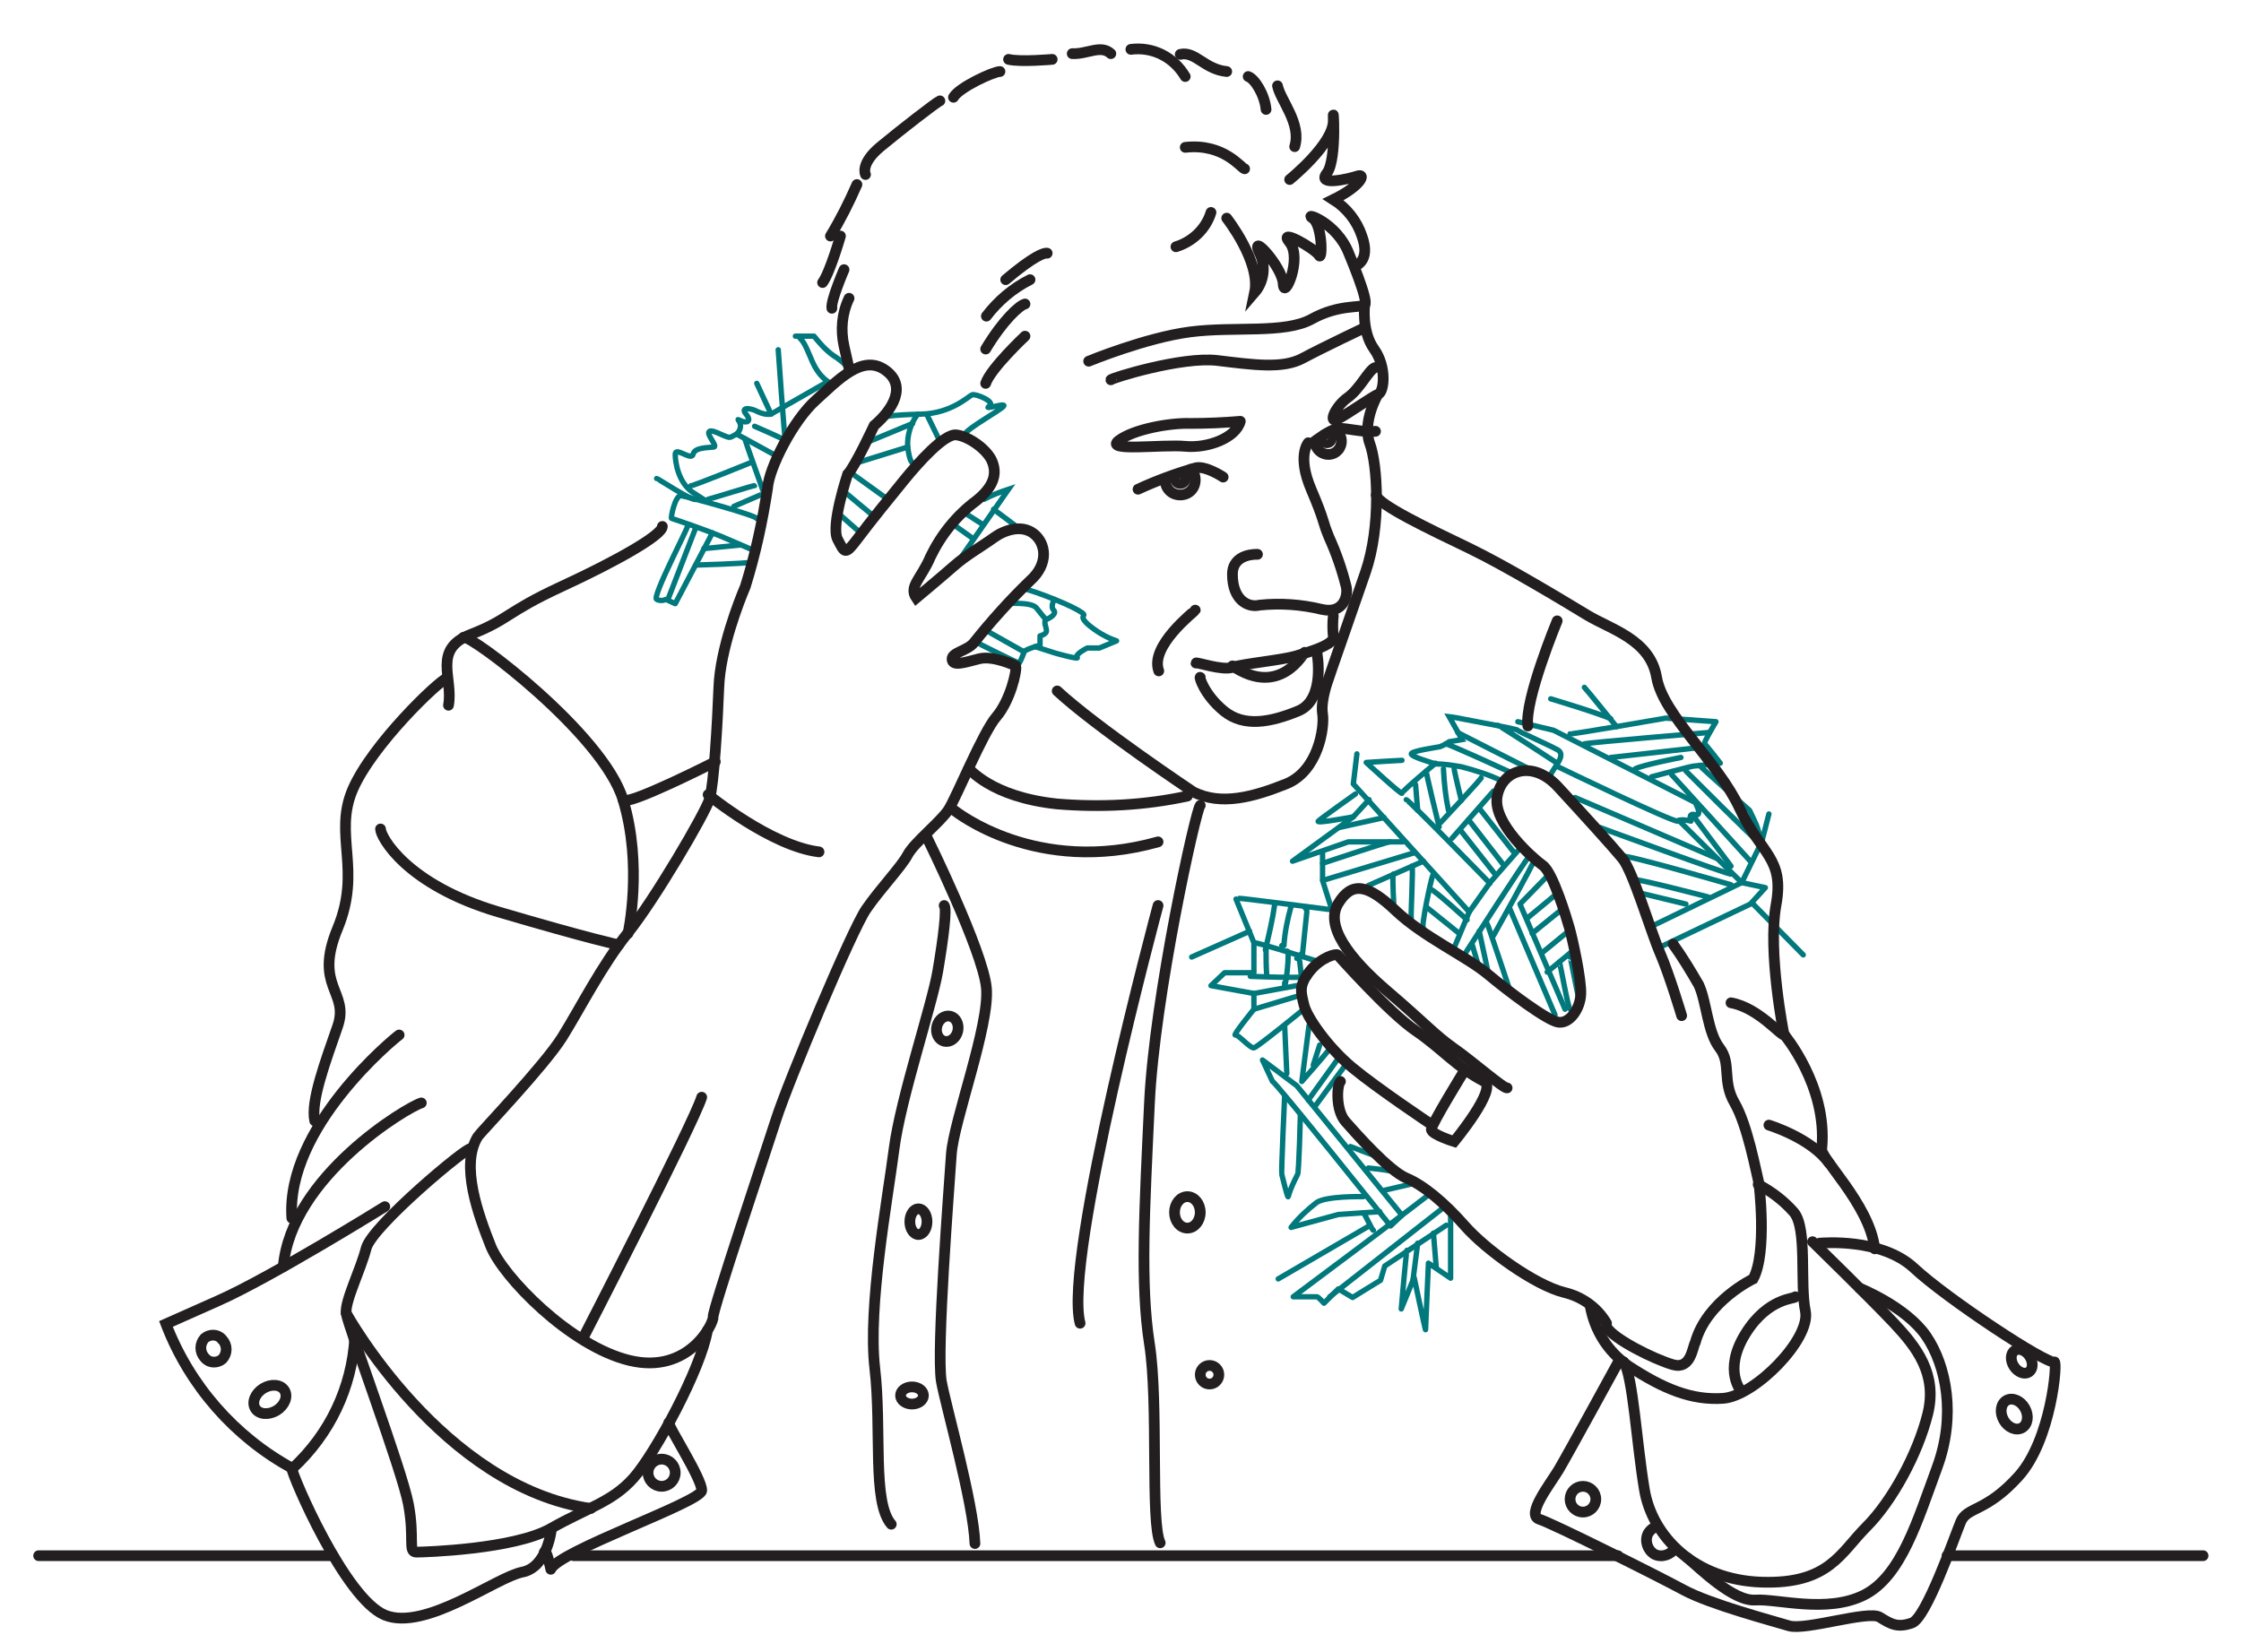<?xml version="1.0" encoding="UTF-8"?> <svg xmlns="http://www.w3.org/2000/svg" xmlns:xlink="http://www.w3.org/1999/xlink" version="1.1" id="_Layer_" x="0px" y="0px" viewBox="0 0 313.3 231" style="enable-background:new 0 0 313.3 231;" xml:space="preserve"> <style type="text/css"> .st0{fill:none;stroke:#00787C;stroke-width:0.75;stroke-linecap:round;stroke-linejoin:round;} .st1{fill:none;stroke:#00787C;stroke-width:0.75;stroke-linecap:round;stroke-miterlimit:10;} .st2{fill:none;stroke:#231F20;stroke-width:1.5;stroke-linecap:round;stroke-miterlimit:10;} .st3{fill:none;stroke:#231F20;stroke-width:1.5;stroke-linecap:round;stroke-linejoin:round;} .st4{fill:none;stroke:#231F20;stroke-width:1.5;stroke-linecap:round;stroke-miterlimit:10;} .st5{fill:none;stroke:#231F20;stroke-width:1.5;stroke-linecap:round;stroke-miterlimit:9.999;} .st6{fill:none;stroke:#231F20;stroke-width:1.5;stroke-linecap:round;stroke-miterlimit:10.001;} .st7{fill:none;stroke:#231F20;stroke-width:1.5;stroke-linecap:round;stroke-linejoin:round;stroke-miterlimit:4;} </style> <path class="st0" d="M142.7,82.3c0.3-0.3,6.1,1.9,8,3s-0.3,0.4,1.4,2c1.2,1,2.5,1.8,4,2.3l-2.4,1H152c0,0-1.8,0.9-1.4,1.3 s-3.1-0.6-3.1-0.6l-2.8-0.9"></path> <path class="st0" d="M147.4,83.8c0,0-0.6,1-0.1,1.5s-0.5,1.1-1,1.3s0,1.1,0,1.6s-0.9,0.7-0.9,0.7v1.3c0,0-2.1,0.6-2.2,0.9 c-0.2,0.5-0.4,1.1-0.7,1.6c-0.1,0.1-6.4-3.1-6.4-3.1"></path> <line class="st0" x1="137.6" y1="88" x2="143.1" y2="91.1"></line> <path class="st0" d="M140.7,84.4c0,0,3.5-0.3,4.2,0.6s1.3,1.6,1.3,1.6"></path> <path class="st0" d="M105.8,72.5c0.1-0.4-9.8-3.1-10.6-3.2s-1.5,3.2-1.3,3.2s5,1.7,6.7,2.4s5.1,2.2,5.1,2.2"></path> <path class="st0" d="M115.3,53.6c-0.3,0.2-7.4,4.2-7.5,4.3c-0.7,0.1-1.4-0.1-2-0.4c-0.7-0.4-2.4-0.7-1.5,0.4s0,1.3-0.8,0.9 s0.2,0.1,0,1s-0.8,1-1.3,1.3s-2.4-1.1-3-0.8s1.2,2.1,0.6,2.2s-2.7,0-2.9,1s-2.5-1.1-2.5,0s0.4,3.9,2.4,5.3l2,1.3"></path> <line class="st0" x1="105.8" y1="53.6" x2="107.8" y2="57.9"></line> <path class="st0" d="M96.6,67.9c0.2,0.1,8.3-3.2,8.3-3.2"></path> <path class="st0" d="M99,69.8c0.5-0.1,6.5-2,6.5-1.9"></path> <line class="st0" x1="102.6" y1="70.8" x2="106.3" y2="69.2"></line> <path class="st0" d="M104.1,61.3c0,0.1,3,8.5,3,8.5"></path> <path class="st0" d="M105.5,59.6c0,0,4.4,1.9,4.3,2s-1-12.7-1-12.7"></path> <path class="st0" d="M103,60.7l5.3,2.9"></path> <path class="st1" d="M123.2,58.4c0.1-0.1,1.4-0.4,5.6-0.5s6.6-2.5,7.1-2.7s3.4,1,2.4,1.6s2.5-0.6,2,0s-5.1,3.1-5.4,3.9"></path> <path class="st1" d="M128.3,57.9c-1,1.3-1.5,3-1.4,4.6c0.3,2.3,0.7,2.2,0.7,2.2"></path> <line class="st1" x1="121.8" y1="61.6" x2="127.6" y2="59.2"></line> <line class="st1" x1="119.8" y1="64.7" x2="126.9" y2="62.5"></line> <path class="st1" d="M117.8,68.5c0,0.1,4.4,3.7,4.4,3.7"></path> <line class="st1" x1="119.1" y1="66.2" x2="124.1" y2="69.8"></line> <line class="st1" x1="117" y1="71.6" x2="120.3" y2="74.5"></line> <path class="st0" d="M111.6,47c0.8,0.9,0.8,0.8,1.9,3.4s2.7,3.2,2.7,3.2"></path> <path class="st0" d="M111.2,47h2.6c0.8,1,1.7,2,2.7,2.7c0.8,0.5,1.5,1.1,2.1,1.7"></path> <path class="st0" d="M96.1,73.6c0.3-0.2-5,9.9-4.3,10.2c0.4,0.2,0.9,0.2,1.3,0l1.3,0.6l5.2-9.9"></path> <line class="st0" x1="97.3" y1="73.7" x2="93.5" y2="83.5"></line> <path class="st0" d="M97.3,79c0,0,7.1-0.2,7.6-0.4"></path> <line class="st0" x1="98.4" y1="76.7" x2="103.5" y2="76.2"></line> <line class="st1" x1="129.6" y1="58" x2="131.4" y2="61.7"></line> <path class="st1" d="M137.6,69.8c1.1-0.6,2.2-1,3.4-1.4l-6.7,9.6"></path> <line class="st1" x1="134.7" y1="71.6" x2="137.2" y2="73.2"></line> <path class="st1" d="M133.1,73.2l2.8,2"></path> <line class="st1" x1="138.9" y1="71.2" x2="142.1" y2="73.6"></line> <path class="st0" d="M91.8,66.9c0.2,0,5.1,3.3,5.5,2.9"></path> <path class="st0" d="M212.2,100.9l5,1.2l19.8,10.1c0,0,1.1,2,0,1.7s-0.6,0.9-0.6,0.9s-1.5-0.4-1.8,0s-17-7.7-17-7.7"></path> <path class="st0" d="M216.8,97.7c0,0,7,2.1,8.4,2.8"></path> <path class="st0" d="M221.5,96.1c0.4,0.4,4.5,5.5,4.5,5.5"></path> <path class="st0" d="M219.5,102.6c0.2,0.1,13.4-2.2,13.4-2.2l7,0.5c0,0-1.8,3-1.6,3.1s2.2,2.7,2.2,2.7s-3.4,0.4-3.7,0.4 s-5.9,1.5-5.9,1.5"></path> <path class="st1" d="M210,109.2c-1.8-0.9-3.8-1.5-5.7-2c-1.2-0.2-2.4-0.4-3.6-0.4c-0.6-0.2-3.4-1-3.4-1.4s3.5-0.9,4-1 c0.5-0.2,0.9-0.4,1.3-0.7l1.8-0.3l-1.8-3.2c0,0,0.9,0.1,1.8,0.3s7.7,1.4,7.8,1.6s3.8,1.8,5.5,2.7s-1.4,3.2-0.9,4"></path> <path class="st1" d="M202.1,104c0.2-0.1,8.9,3.9,8.9,3.9"></path> <path class="st1" d="M203.8,102.4c0.1,0.1,10,5.1,10,5.1"></path> <path class="st1" d="M209.4,101.4c0.2,0,8.3,5.3,8.3,5.3"></path> <path class="st0" d="M200,166.8c0.1,0.1-19.2,14.5-19.2,14.5h3.3c0.2,0,1,0.9,1,0.9l2-2l2,1.2c0,0,3.7-2.3,3.9-2.4l0.6-2l8.6-5.7"></path> <path class="st0" d="M196.7,174.8c-0.1,0.1-0.8,8.2-0.8,8.2l1.8-4.4c0,0,1.6,7.6,1.6,7.3s0.4-9.3,0.4-9.3l3.1,2.1v-8.8"></path> <line class="st0" x1="198.2" y1="173.8" x2="197.5" y2="179.3"></line> <line class="st1" x1="200.4" y1="172.4" x2="200.8" y2="177.3"></line> <path class="st0" d="M177.9,151.2c0.3-0.1,16.5,20.2,16.5,20.2l1.6-1.5l-14.7-18.1l-4.8-3.6L177.9,151.2z"></path> <line class="st0" x1="185.9" y1="181.3" x2="202.1" y2="168.6"></line> <path class="st0" d="M190.6,167.3c-0.2,0-5.1-0.1-6.5,0.8c-1.3,1-2.6,2.2-3.6,3.5l6.6-1.8l5.8-0.4"></path> <line class="st0" x1="191.4" y1="171.4" x2="178.7" y2="178.8"></line> <path class="st0" d="M190.6,169.6c0.2,0,1.2,2.4,1.4,2.4"></path> <path class="st0" d="M188.8,160.3c0.2,0.1,4,1.5,4,1.5"></path> <path class="st0" d="M191.3,163.3c1,0.1,2,0.2,3,0.4"></path> <line class="st0" x1="193.6" y1="166.4" x2="197.9" y2="165.4"></line> <path class="st0" d="M179.6,153.2c0,0-0.5,10.7-0.4,11s0.8,3.4,0.9,3.1c0.3-1.1,0.8-2.1,1.3-3.1c0.2-0.1,0.4-8.4,0.4-8.4"></path> <line class="st0" x1="187" y1="148.1" x2="182.9" y2="153.8"></line> <line class="st0" x1="188.1" y1="148.9" x2="183.9" y2="154.6"></line> <path class="st0" d="M196,106.3c-0.4,0-5,0.3-5,0.3s5,4.6,5,4.3s4.7-4.2,4.7-4.2"></path> <polyline class="st0" points="189.7,105.4 189.2,109.6 205.4,127.5 208.3,123.4 212.5,118.6 "></polyline> <line class="st0" x1="205.4" y1="127.5" x2="203.3" y2="132.5"></line> <path class="st0" d="M213.8,119.7c-0.6,0.6-8.9,13.5-8.9,13.5"></path> <path class="st0" d="M214.4,120.4c0.1,0.2-5.6,10.4-5.6,10.4"></path> <path class="st0" d="M207.9,129.1c0.1,0.1,3.2,9.4,3.2,9.4"></path> <line class="st0" x1="206.8" y1="130.2" x2="208.1" y2="136.2"></line> <line class="st0" x1="205.8" y1="132" x2="206.6" y2="134.7"></line> <line class="st0" x1="211.1" y1="127.1" x2="217.4" y2="141.9"></line> <polyline class="st0" points="216.4,122.4 212.5,126.4 218.8,141.1 "></polyline> <line class="st0" x1="213.6" y1="128.3" x2="217.7" y2="124.9"></line> <line class="st0" x1="214.2" y1="130.5" x2="218.4" y2="127.1"></line> <line class="st0" x1="215.6" y1="133.2" x2="219.5" y2="130"></line> <line class="st0" x1="216.3" y1="135.9" x2="219.8" y2="133"></line> <path class="st0" d="M218,134.5c0.1,0,1.2,6.4,1.5,6.6"></path> <path class="st0" d="M219.5,133.8c0.1,0,1.2,6.4,1.5,6.6"></path> <path class="st0" d="M189.5,111c0,0-4.8,3.4-5.2,3.8s4.9-0.6,4.9-0.6s-8.5,6.2-8.5,6.2l7.8-2.7h7.6"></path> <line class="st0" x1="193.5" y1="114.3" x2="187.2" y2="115.7"></line> <line class="st0" x1="189.2" y1="114.2" x2="191.4" y2="111.8"></line> <path class="st0" d="M208.8,110.6l-5.8,6.6"></path> <path class="st0" d="M196.6,111.8c0.3,0,11.7,11.7,11.7,11.7"></path> <path class="st0" d="M201.4,115c0,0,5.9-6.3,5.7-6.3"></path> <path class="st0" d="M203.3,107.5c0,0.3,1,4.4,1,4.4"></path> <path class="st0" d="M201.8,107.5c0.1,2,0.3,3.9,0.7,5.8"></path> <path class="st0" d="M199.4,107.8c-0.1,0.1,1.8,7.8,1.8,7.8"></path> <line class="st0" x1="197.9" y1="109.7" x2="198.2" y2="113.3"></line> <line class="st0" x1="206.8" y1="113" x2="211.6" y2="119.1"></line> <line class="st0" x1="205.3" y1="114.6" x2="210.1" y2="120.8"></line> <line class="st0" x1="204.2" y1="116.1" x2="209" y2="122.2"></line> <path class="st0" d="M221.5,104c0.7-0.2,17.5-1.6,17.5-1.6"></path> <line class="st0" x1="225.2" y1="105.9" x2="238.6" y2="104.4"></line> <path class="st0" d="M228.6,107.5c0.8-0.5,6.4-1.6,6.4-1.6"></path> <path class="st0" d="M237.6,107c0.3,0.4,7,6.3,7,6.3s1.1,2.3,1.1,2.4s0.6,2,0.6,2l-2.8,5.7l-8.8-8.7"></path> <path class="st0" d="M235.7,107.8c0,0,9.8,9.8,10,9.8"></path> <line class="st0" x1="233.7" y1="108.3" x2="244.7" y2="120.4"></line> <line class="st0" x1="236.9" y1="114.3" x2="242" y2="121.1"></line> <polyline class="st0" points="231.9,132.5 244.7,126.4 246.8,124.1 243.5,123.4 230.7,129.6 "></polyline> <path class="st0" d="M226.7,119.7c0.6-0.3,15.3,4,15.3,4"></path> <path class="st0" d="M228.6,123c0.6-0.1,10.2,2.4,10.2,2.4"></path> <line class="st0" x1="229.5" y1="124.9" x2="235.7" y2="126.4"></line> <line class="st0" x1="220.2" y1="111.5" x2="240" y2="120"></line> <path class="st0" d="M223.7,115.7c0,0,18.2,6.7,18.3,6.5"></path> <line class="st0" x1="245.1" y1="126.4" x2="252.1" y2="133.5"></line> <line class="st0" x1="246.3" y1="117.7" x2="247.3" y2="113.8"></line> <path class="st0" d="M173.3,125.6c0.5,0,12.9,1.6,12.9,1.6l-1.3-4.1l12.9-3.9"></path> <line class="st0" x1="184.9" y1="119.1" x2="184.9" y2="123"></line> <path class="st0" d="M184.9,120.7c0,0,9-3,9.4-3"></path> <line class="st0" x1="191.3" y1="123.8" x2="199" y2="120.4"></line> <path class="st0" d="M194.8,122.2c-0.2,0.1,0.1,5,0.1,5"></path> <path class="st0" d="M197.4,121.1c0.2-0.1-0.2,7.2-0.1,7.2"></path> <path class="st0" d="M200.3,122.4c-0.2,0.4-1.7,7.3-1.3,7.4"></path> <path class="st0" d="M200.1,124.4c0.3-0.1,5,4.2,5,4.2"></path> <line class="st0" x1="199.4" y1="126.8" x2="204" y2="130.5"></line> <path class="st0" d="M172.8,125.7l2.5,6.1v4.2h-4.1l-1.9,1.8l6,1.1v2.2c0,0-3,3.7-2.6,3.6s2.1,1.9,2.6,1.8s7.1-5.5,7.1-5.5"></path> <line class="st0" x1="175.3" y1="141.1" x2="181.3" y2="139.3"></line> <line class="st0" x1="175.3" y1="138.9" x2="181.3" y2="137.8"></line> <path class="st0" d="M175.3,131.8c0.8,0,9.2,2.7,9.2,2.7"></path> <line class="st0" x1="166.6" y1="133.8" x2="174.7" y2="130.2"></line> <path class="st0" d="M178.2,126.5c-0.3,2.1-0.8,4.2-1.3,6.3"></path> <path class="st0" d="M180.5,126.7c-0.5,1.8-0.9,3.7-1,5.5h-0.3"></path> <path class="st0" d="M182.5,127c0.2,0,0.2,0.3,0.2,0.5l-0.6,5.8l-0.2,0.1"></path> <path class="st0" d="M174.8,136.5c2.7,0.1,5.4,0.2,8.2,0.1c0-0.1-0.1-0.2-0.2-0.1"></path> <path class="st0" d="M179.9,133c0.1-0.1,0.2,0.1,0.2,0.3c0,1.6-0.2,3.2-0.5,4.8v-0.7"></path> <path class="st0" d="M181.3,134c0.2-0.1,0.4,0.2,0.4,0.4l0.3,2.6"></path> <path class="st0" d="M177,132.7c0,1.2,0,2.5,0.1,3.7"></path> <line class="st0" x1="179.6" y1="143.4" x2="179.9" y2="150.1"></line> <path class="st0" d="M183,143.4l-1,7.8c0,0,3.7-4.2,3.9-4.6"></path> <line class="st0" x1="184.5" y1="146.1" x2="183.6" y2="148.9"></line> <path class="st2" d="M190.8,42.5c0,0-0.5,3.8,1.3,6.3s1.4,6,0.6,6.3s-4.3,2.8-5.7,3.5s-0.3-1.8,1.4-3s2.9-3.8,3.8-4.2"></path> <path class="st2" d="M192.6,55.2c0,0-2.2,3.8-1.1,6.8s1.6,11.6-0.6,18s-5.1,14.6-5.2,15c0,0-1.1,2.9-0.8,4.8s-0.6,8-5.1,9.8 s-9.1,3.1-13,1.1c0,0-13.5-9-19-14.1"></path> <path class="st2" d="M186.4,86.1c-0.1,0.9-0.1,1.9,0,2.9c0.2,1.1-3.2,2.1-5.2,2.7s-7.5,1.1-8.9,1.6s-5.1-0.8-5.1-0.6"></path> <path class="st2" d="M182.4,91.2c-0.1,0-3.4,6.4-10.1,1.9"></path> <path class="st2" d="M184.1,91.2c0,0,1.3,6.6-2.6,8.2s-7.6,2.3-10.4,0s-3.5-4.9-3.3-4.7"></path> <path class="st2" d="M155.3,53.1c0-0.2,9.9-3.3,14.9-2.7s9.1,1.2,11.9-0.3s8.7-4.3,8.7-4.3"></path> <path class="st2" d="M175.8,77.5c0,0-3.5-0.2-3.5,2.8c0,3.6,2.2,4.7,3.8,4.3c2.9-0.3,5.8-0.1,8.7,0.6c3.1,0.7,3.7-2,3.4-3.2 c-0.6-2.4-1.4-4.7-2.4-6.9c-1-2.4-0.5-2-2.5-6.7s-0.4-6.5-0.4-6.5"></path> <path class="st3" d="M173.4,58.9c-2.3,0.2-4.7,0.3-7,0.3c-2.8-0.1-7.9,0.8-10,2.4s6.1,0.5,9.3,0.8S172.8,61.2,173.4,58.9z"></path> <path class="st2" d="M171,66.7c0,0-2.4-1.6-3.8-1.3c-2.8,0.8-5.5,1.8-8.1,3"></path> <path class="st2" d="M162.9,67.1c0,1.2,0.9,2.1,2.1,2.1s2.1-0.9,2.1-2.1c0-0.6-0.2-1.1-0.6-1.5"></path> <circle class="st2" cx="165" cy="66.9" r="0.7"></circle> <path class="st2" d="M180.3,25.1c0,0,6.2-5,6.1-8.3s0.6,5.5-0.9,7.4s3.1,0.8,4.3,0.4s0.5,1.4-3.4,3.3c1.9,1.2,3.3,3,4,5.1 c1.3,3.6-1,4.2-1,4.2"></path> <path class="st2" d="M143.3,42.5c-0.8,0.2-3.1,2.3-5.5,6.3"></path> <path class="st2" d="M144,39.1c-2.4,1.2-4.5,3-6.1,5.1"></path> <path class="st2" d="M143.3,47c0,0-4.8,4.5-5.5,6.6"></path> <path class="st2" d="M146.4,35.4c-0.4-0.1-1.9,0.4-5.8,3.7"></path> <path class="st2" d="M171.5,30.5c0,0,4.8,6.1,3.9,10.4c1.3-1.5,1.6-3.7,0.7-5.5c-1.5-3.2,3.2,1.9,3.3,4.3s2.7-3.6,0.9-5.8 s3.6,0.9,4.1,1.8s0.5-4.3-0.9-5.2s3.4,0.5,5.1,5c0,0,2.8,6.6,2.2,7.1s-3.6-0.1-7.4,2s-10.8,1-17,1.8s-14.2,4.1-14.2,4.1"></path> <path class="st2" d="M66.8,158.9c0.3-0.5,9.3-9.9,11.8-13.9s5.5-10,9.2-14.6s10.8-16.7,11.4-18.7s1.1-10.5,1.3-15.7s2.8-11.9,3.7-14 c1.4-4.5,2.4-9.1,3.1-13.7c0.2-2.9,3.6-9.5,6.7-12.3s6.5-6.5,9.7-4.3s1.1,5.6-1.5,7.8c0,0-2.7,5.8-3.7,6.8c0,0-2.4,7.2-1.4,9.1 s1,2.3,2.8-0.1s4.8-6.1,6.6-8.3c1.8-2.2,5.5-6.4,7.2-6.2s4.3,2,5,3.7c0.7,1.7,0.3,3.5-2.2,5.5c-2.7,2-4.9,4.7-6.4,7.8 c-1.3,3.1-3.1,4.2-2,5.8c0,0,3.6-3,5.3-4.5s4-2.8,5.5-3.9s3.9-1.9,5.6-0.6s2.2,4.2-0.5,6.6c-2.8,2.7-5.4,5.6-7.8,8.6 c-0.9,1.2-3.2,1.4-3.1,2.4s1.8,0.4,3.8-0.1s5.1,1,5.1,1c0.2,0.7-0.8,4.9-2.7,7.1s-5.6,11.3-6.7,13s-4.8,4.6-5.7,6.3 s-3.8,4.7-5.8,7.6c-2,2.9-10.9,24.1-12.6,29.4s-8.9,26.7-8.8,27.6s-3.4,8.1-11.7,6.1s-17.7-11.7-19.4-16S64.3,162.9,66.8,158.9z"></path> <path class="st2" d="M81.5,187.1c0,0,15.5-30.1,16.6-33.7"></path> <path class="st2" d="M65.8,160.6c-0.4-0.4-13.8,10.8-14.6,13.9s-3,7.4-2.8,9.1s7.8,21.9,8.7,26.7s-0.1,6.7,1.1,6.7 s13.7-0.4,18.8-3.3s8.6-3.7,11.6-7.1S98,191.4,98.9,186"></path> <path class="st2" d="M48.4,183.6c0,0,13.4,24.3,34.2,27.3"></path> <path class="st2" d="M53.8,168.7c0,0-16.1,10-23.4,13.2l-7.2,3.2c3.3,8.6,9.6,15.8,17.7,20.2c5.2-4.8,8.3-11.3,8.7-18.3"></path> <path class="st2" d="M40.8,205.3c0,0.9,7.4,18.2,13,20.5s15.6-5.3,19.2-6s4.1-6.1,4.1-6.1"></path> <path class="st3" d="M93.5,198.9c-0.2,0.4,4.7,7.9,4.6,9.5S78,216.9,77,219.4c0,0-0.6-3-0.9-2.4"></path> <path class="st3" d="M92.6,73.6c0,1.2-6.3,4.8-14.1,8.4s-7.3,4.6-12.7,6.7s-2.4,6.1-3.1,9.9"></path> <path class="st3" d="M62.5,94.8c-1.2,0.4-10.5,9.3-13.2,15.6s1.3,11.2-2.1,19.4s1.7,8.8,0,13.7S43.4,154,44,156.7"></path> <path class="st3" d="M55.8,144.7c-0.6,0.4-15.9,12.9-15,25.6"></path> <path class="st3" d="M58.9,154.2c-2,0.6-18.2,10.3-19.3,22.9"></path> <path class="st3" d="M53.2,115.9c0,1.1,3.6,7.8,16.5,11.6s16.8,4.6,16.8,4.6"></path> <path class="st3" d="M64.8,89.1c1-0.4,19.5,13.5,22.3,22.7s0.7,18.7,0.7,18.7"></path> <path class="st3" d="M87.1,111.8c0.3,1.1,12.9-5.3,12.9-5.3"></path> <path class="st2" d="M183.8,61.7c0,0,2.2-1.7,3.3-1.8s3.5,0.6,5.2,0.4"></path> <path class="st2" d="M186.6,60.1c0.9,0.5,1.2,1.6,0.7,2.5s-1.6,1.2-2.5,0.7c-0.5-0.3-0.9-0.8-0.9-1.4"></path> <circle class="st2" cx="185.5" cy="61.3" r="0.6"></circle> <path class="st2" d="M167.1,85.3c-0.1,0.2-6.4,5-5.1,8.5"></path> <path class="st2" d="M192.4,69.2c0.1,1.3,7.7,4.9,12.9,7.4s13.3,7.4,16.6,9.4s8.8,3.4,9.7,8.7s8.6,11.8,11.6,18.3s6.3,6.9,5.1,13.5 s1.1,18.1,1.1,18.1s6.1,7.2,5.3,15.9c-0.6,1.1,6.7,7.8,7.4,14.1"></path> <path class="st2" d="M226.2,190.5c0,0-7.1,13-8.3,15s-4.6,6.3-2.7,6.9s16.5,7.9,20.2,9.9s12.4,4.3,14.7,5s11.1-2.2,12.7-1.2 s2.5,1.5,4.5,0.8s5.9-11.9,6.8-14.1s3.5-1.3,8.1-6.4s5.5-16.2,5-16c-1,0.4-15-8.8-19.6-13.1s-13-3.5-13.2-3.5"></path> <path class="st2" d="M217.7,86.8c0,0-4.6,11.1-4.1,14.7"></path> <path class="st2" d="M224.6,185c-1.3-2.2-3.4-3.7-5.9-4.3c-4.1-1-11-6-13.9-9.3s-5.8-5.7-8.2-6.7s-7.1-6.3-8.5-7.9s-1.2-5.1-0.7-5.6 "></path> <path class="st2" d="M200.1,157.2c0,0-7.5-5-11-7.9s-6.4-7.1-6.8-8.8s-0.8-2.7,0.8-4.7s3.7-2.5,3.9-2.3s7.1,8,10.9,10.6 s5.6,5,9.6,7.1c1.9,1-4.2,8.4-4.2,8.4s-3.2-1-3.2-1.7s4.5-8,4.5-8"></path> <path class="st2" d="M210.7,152.1c-0.5,0.1-4.7-3.6-7.4-5.5s-3.8-3.3-9.3-8s-8.8-9.2-6.9-12.3s4.1-2.7,8,1s9.9,6.4,12.9,8.9 s8.2,6.4,9.8,6.7s3.1-1.8,3.2-3.9s-1.2-7.9-1.6-9.3s-2.3-7.7-3.7-8.7s-7-5.9-6.4-9.6s4.9-5.3,8.5-1.4s7.5,8.2,9,10s4,10.3,5.3,13.3 s3,8.7,3,8.7"></path> <path class="st2" d="M233.9,132c1.3,1.8,2.5,3.8,3.6,5.7c1.1,2.4,1.2,6.6,2.9,8.8s0.3,4.6,2.1,7.7s3,9.6,3.4,11.2 c0,0,1.2,9.7-0.8,13.4c0,0-6.5,3.1-8.1,8.9c-0.4,0.7-0.6,3.8-3.1,3.1s-8.4-3.6-9.3-5.3"></path> <path class="st2" d="M222.3,182.5c0.6,3.5,2.5,6.5,5.4,8.5c4.9,3.2,8.8,4.8,13.2,4.5s12.3-8.3,11.5-12.2s0.3-11.5-1.6-13.8 c-1.4-1.6-3.1-2.9-5-3.9"></path> <path class="st2" d="M251,181.3c0.1,0.3-3.8,0-7,5.2s-0.5,8.1-0.5,8.1"></path> <path class="st2" d="M253.4,173.6c0,0,8.3,8.1,11.4,11.4s6.1,7.1,4.7,12.7s-5,12.2-8.6,15.8s-5.2,8-14.6,7.7s-15.3-6.4-16.4-12.9 s-1.6-15.9-2.9-17.9"></path> <path class="st2" d="M260,180.1c0,0,6.5,2.6,9.3,6.7s4.2,11.1,1.5,18.4s-5,15.2-10.2,17.8s-12.1,0.5-15.2,0.7s-7.7-4.4-9.5-5.9"></path> <ellipse transform="matrix(0.872 -0.49 0.49 0.872 -60.739 163.244)" class="st4" cx="281.5" cy="197.7" rx="1.7" ry="2.2"></ellipse> <ellipse transform="matrix(0.837 -0.547 0.547 0.837 -58.118 185.593)" class="st5" cx="282.7" cy="190.4" rx="1.3" ry="1.8"></ellipse> <path class="st2" d="M234.2,216.4c-0.6,1-1.9,1.4-2.9,0.9c-1-0.6-1.4-1.9-0.9-2.9c0.3-0.5,0.8-0.9,1.3-1"></path> <circle class="st2" cx="221.3" cy="209.6" r="1.8"></circle> <path class="st2" d="M249.5,144.7c-0.4,0.3-3.6-3.8-7.5-4.5"></path> <path class="st2" d="M247.3,157.3c0,0,5.9,1.8,8.4,5.3"></path> <path class="st2" d="M135.4,107.5c0.1-0.2,2.9,3.9,12.4,4.9c6.1,0.5,12.2,0.2,18.2-1.1"></path> <path class="st2" d="M133.4,113.3c0.3,0.2,11.5,9.2,28.5,4.4"></path> <path class="st2" d="M167.8,112.6c-0.6,0.5-6.4,26.7-7.1,41.6s-1.3,25.4,0,33.7s0.1,24.9,1.5,27.8"></path> <path class="st2" d="M136.3,215.8c-0.2-5.7-4.1-19.3-4.7-22.7c-0.7-4.4,1.1-27.1,1.4-31.7s5.4-18.1,4.9-23.3s-8.3-21-8.3-21"></path> <path class="st2" d="M132,126.6c0.4,0.4-0.1,4.5-0.9,9.2s-5.2,17.8-6.1,24.8s-3.7,22.1-2.7,30.7s-0.4,18.7,2.3,21.8"></path> <ellipse transform="matrix(0.85 -0.526 0.526 0.85 -97.339 49.192)" class="st6" cx="37.8" cy="195.7" rx="2.4" ry="1.8"></ellipse> <path class="st2" d="M31.1,187.3c0.7,0.8,0.7,1.9,0,2.7c-0.7,0.6-1.8,0.6-2.4-0.1c0,0-0.1-0.1-0.1-0.1c-0.7-0.8-0.7-1.9,0-2.7 c0.7-0.6,1.8-0.6,2.4,0.1C31,187.2,31,187.3,31.1,187.3z"></path> <circle class="st2" cx="92.5" cy="205.9" r="1.9"></circle> <path class="st2" d="M174,23.6c-0.5-0.1-2.9-3.6-8.3-3"></path> <path class="st2" d="M169.3,29.7c-0.7,2.3-2.6,4.1-4.9,4.8"></path> <ellipse transform="matrix(0.23 -0.973 0.973 0.23 -37.956 239.677)" class="st7" cx="132.5" cy="143.8" rx="1.8" ry="1.5"></ellipse> <ellipse class="st3" cx="166" cy="169.5" rx="1.8" ry="2.2"></ellipse> <circle class="st3" cx="169.1" cy="192.2" r="1.3"></circle> <ellipse class="st3" cx="127.5" cy="195.1" rx="1.6" ry="1.2"></ellipse> <ellipse class="st3" cx="128.4" cy="170.8" rx="1.2" ry="1.8"></ellipse> <path class="st3" d="M161.9,126.6c0,0-13.3,49.4-10.9,58.4"></path> <path class="st2" d="M178.6,12c0.4,2,3.4,5.3,2.4,8.5"></path> <path class="st2" d="M174.5,10.7c0.9,0.3,2.3,2.5,2.5,4.6"></path> <path class="st2" d="M119.8,25.8c-1.1,2.5-2.3,4.9-3.7,7.2"></path> <path class="st2" d="M117.5,33c0,0-1.5,5.2-2.5,6.5"></path> <path class="st2" d="M118,37.7c0,0-1.9,4.4-1.7,5.4"></path> <path class="st2" d="M118.7,41.7c-1,2.1-1.2,4.4-0.7,6.7l0.7,3.1"></path> <path class="st2" d="M131.4,14.1c-0.5,0.2-5.4,4-8.3,6.4s-2.1,3.9-2.1,3.9"></path> <path class="st2" d="M147.1,8.3c0,0-4.5,0.4-6.1,0"></path> <path class="st2" d="M139.8,10c-0.9,0-5.7,2.2-6.5,3.6"></path> <path class="st2" d="M171.5,10c-3.1-0.3-4.4-2.9-6.5-2.4"></path> <path class="st2" d="M149.9,7.5c2.1,0.1,4-1.3,5.4,0"></path> <path class="st2" d="M158.1,6.9c3.1-0.4,6,1.1,7.6,3.8"></path> <path class="st3" d="M99,111.1c0,0,8.8,7.2,15.5,8"></path> <line class="st2" x1="5.4" y1="217.5" x2="46.1" y2="217.5"></line> <line class="st2" x1="272.2" y1="217.5" x2="308" y2="217.5"></line> <line class="st2" x1="80.2" y1="217.5" x2="226.2" y2="217.5"></line> </svg> 